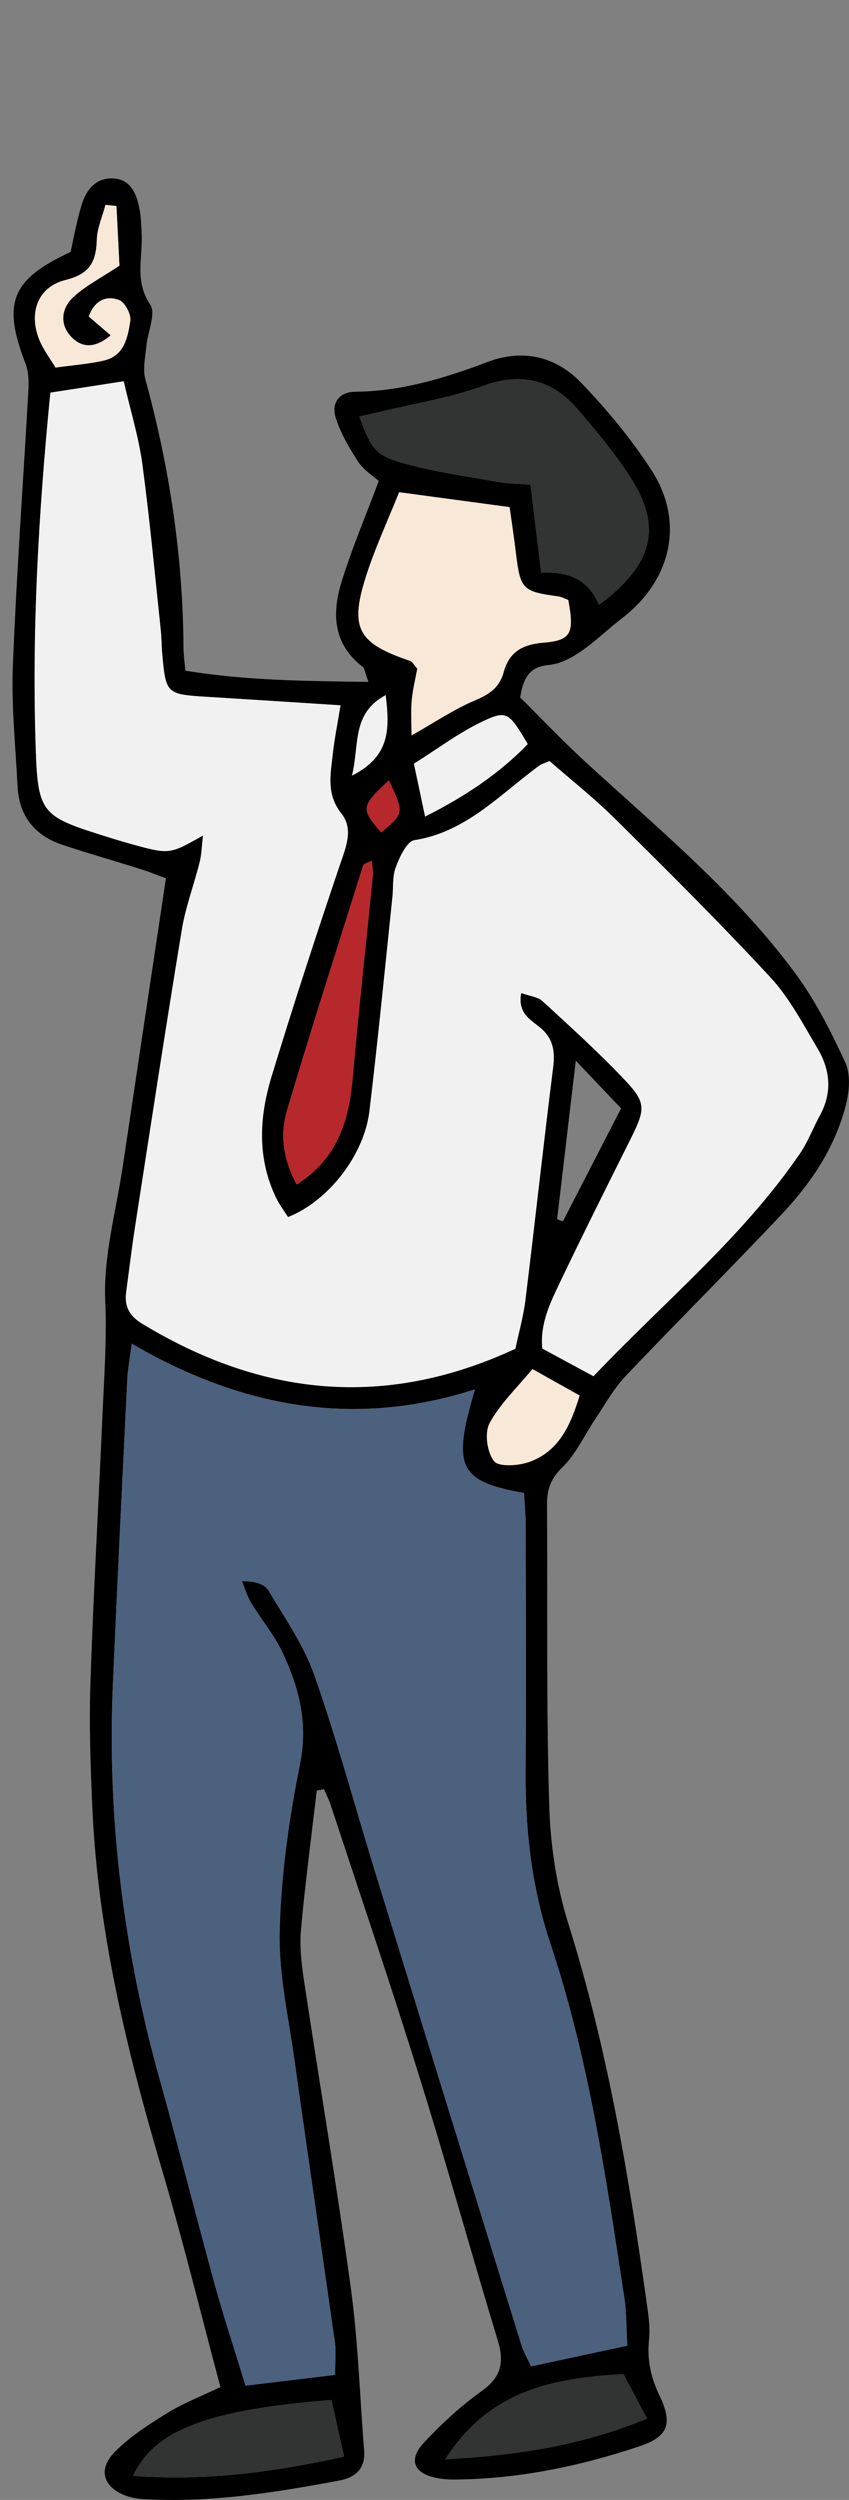 <?xml version="1.0" encoding="utf-8"?>
<!-- Generator: Adobe Illustrator 16.0.0, SVG Export Plug-In . SVG Version: 6.00 Build 0)  -->
<!DOCTYPE svg PUBLIC "-//W3C//DTD SVG 1.1//EN" "http://www.w3.org/Graphics/SVG/1.1/DTD/svg11.dtd">
<svg version="1.1" id="レイヤー_1" xmlns="http://www.w3.org/2000/svg" xmlns:xlink="http://www.w3.org/1999/xlink" x="0px"
	 y="0px" width="50.482px" height="148.535px" viewBox="0 0 50.482 148.535" enable-background="new 0 0 50.482 148.535"
	 xml:space="preserve">
<rect x="0" y="0" width="50.482" height="148.535" fill="#808080" stroke="none"/>
<g>
	<path d="M18.834,106.388c-0.321,2.756-0.69,5.507-0.939,8.272c-0.086,0.987,0.029,2.008,0.177,2.99
		c0.92,6.105,1.955,12.192,2.789,18.307c0.437,3.192,0.532,6.427,0.791,9.643c0.086,1.064-0.513,1.596-1.438,1.773
		c-3.872,0.729-7.758,1.347-11.727,1.112c-0.302-0.019-0.618-0.072-0.906-0.167c-1.423-0.479-1.807-1.572-0.757-2.636
		c0.906-0.915,2.037-1.639,3.144-2.324c0.973-0.594,2.056-1.011,3.139-1.529c-1.174-4.395-2.233-8.727-3.499-13.001
		c-2.061-6.978-3.776-14.013-4.112-21.312c-0.115-2.54-0.202-5.094-0.115-7.634c0.177-5.325,0.489-10.644,0.719-15.963
		c0.101-2.205,0.254-4.39,0.158-6.628c-0.12-2.649,0.647-5.338,1.045-8.01c0.843-5.638,1.687-11.271,2.564-17.097
		c-0.456-0.166-1.006-0.388-1.567-0.565c-1.543-0.489-3.11-0.925-4.644-1.445c-1.625-0.554-2.526-1.723-2.612-3.458
		c-0.12-2.389-0.374-4.785-0.278-7.167c0.216-5.475,0.618-10.943,0.925-16.417c0.029-0.508,0-1.063-0.173-1.528
		c-1.395-3.595-0.853-5.001,2.679-6.633c0.201-0.901,0.374-1.884,0.666-2.828c0.264-0.853,0.815-1.558,1.797-1.545
		c1.035,0.014,1.428,0.812,1.61,1.689c0.11,0.522,0.129,1.069,0.153,1.605c0.072,1.407-0.44,2.813,0.513,4.215
		c0.35,0.518-0.153,1.603-0.23,2.435c-0.063,0.664-0.23,1.38-0.063,1.993c1.438,5.238,2.243,10.563,2.267,16.002
		c0.005,0.374,0.063,0.755,0.11,1.311c3.575,0.589,7.117,0.616,10.889,0.668c-0.201-0.535-0.216-0.8-0.354-0.906
		c-1.759-1.352-1.821-3.168-1.246-5.032c0.608-1.984,1.428-3.903,2.214-6c-0.35-0.312-0.896-0.647-1.218-1.133
		c-0.531-0.817-1.049-1.694-1.342-2.617c-0.269-0.858,0.173-1.545,1.175-1.553c2.755-0.026,5.319-0.808,7.858-1.771
		c2.094-0.791,4.049-0.326,5.549,1.227c1.539,1.601,2.986,3.343,4.193,5.207c1.984,3.06,1.188,6.525-1.734,8.78
		c-0.844,0.646-1.605,1.399-2.478,1.996c-0.557,0.379-1.223,0.733-1.869,0.791c-1.05,0.096-1.524,0.606-1.726,1.936
		c1.175,1.157,2.473,2.533,3.863,3.813c4.38,4.016,8.995,7.814,12.54,12.64c1.174,1.599,2.085,3.413,2.919,5.217
		c0.321,0.681,0.259,1.661,0.071,2.43c-0.618,2.535-2.031,4.677-3.79,6.549c-3.071,3.264-6.249,6.418-9.33,9.667
		c-0.724,0.757-1.236,1.706-1.826,2.583c-0.637,0.949-1.131,2.051-1.931,2.833c-0.695,0.671-0.926,1.313-0.921,2.214
		c0.039,5.947-0.048,11.895,0.13,17.842c0.067,2.363,0.427,4.792,1.131,7.045c2.349,7.476,3.633,15.149,4.711,22.874
		c0.086,0.609,0.158,1.241,0.096,1.845c-0.124,1.188,0.091,2.243,0.618,3.335c0.815,1.687,0.513,2.454-1.202,3.024
		c-3.6,1.203-7.3,1.96-11.122,1.97c-0.308,0-0.618-0.034-0.926-0.091c-1.347-0.269-1.706-1.079-0.762-2.09
		c1.045-1.126,2.2-2.185,3.444-3.077c1.146-0.819,1.352-1.687,0.964-2.971c-1.591-5.243-3.052-10.524-4.687-15.752
		c-1.672-5.377-3.483-10.711-5.247-16.064c-0.105-0.331-0.269-0.647-0.407-0.973C19.122,106.331,18.978,106.359,18.834,106.388z
		 M35.29,81.769c4.17-4.399,8.852-8.227,12.282-13.242c0.474-0.695,0.771-1.51,1.179-2.252c0.742-1.354,0.618-2.698-0.13-3.963
		c-0.867-1.457-1.672-3.007-2.808-4.237c-2.985-3.225-6.109-6.323-9.234-9.417c-1.251-1.241-2.646-2.338-3.905-3.443
		c-0.336,0.146-0.484,0.187-0.6,0.271c-2.339,1.701-4.331,3.946-7.437,4.435c-0.445,0.07-0.872,0.997-1.103,1.605
		c-0.211,0.556-0.134,1.22-0.206,1.831c-0.44,4.224-0.857,8.446-1.36,12.659c-0.312,2.624-2.459,5.36-4.841,6.297
		c-0.23-0.364-0.508-0.728-0.704-1.131c-1.146-2.363-1.012-4.816-0.273-7.229c1.28-4.203,2.646-8.384,4.055-12.549
		c0.359-1.059,0.834-2.135,0.091-3.074c-0.906-1.141-0.638-2.324-0.508-3.532c0.096-0.898,0.282-1.788,0.46-2.892
		c-2.809-0.18-5.411-0.348-8.008-0.508c-2.334-0.144-2.387-0.192-2.593-2.557c-0.043-0.463-0.038-0.928-0.086-1.388
		c-0.35-3.3-0.657-6.602-1.098-9.884c-0.211-1.579-0.695-3.125-1.107-4.917c-1.601,0.249-2.986,0.465-4.361,0.676
		c-0.719,7.315-1.112,14.324-0.862,21.357c0.125,3.529,0.421,3.832,3.752,4.883c0.661,0.213,1.327,0.417,1.998,0.602
		c2.195,0.602,2.195,0.597,4.189-0.527c-0.077,0.642-0.082,1.131-0.202,1.591c-0.335,1.344-0.838,2.657-1.059,4.016
		C9.844,61.11,8.947,66.983,8.037,72.854c-0.202,1.296-0.355,2.6-0.532,3.899c-0.115,0.852,0.177,1.432,0.958,1.901
		c7.098,4.299,14.425,5.089,22.183,1.481c0.196-0.93,0.47-1.893,0.594-2.875c0.565-4.595,1.064-9.198,1.644-13.789
		c0.13-1.001,0.024-1.783-0.814-2.456c-0.541-0.431-1.304-0.846-1.078-2.013c0.513,0.184,0.987,0.225,1.266,0.481
		c1.648,1.512,3.316,3.021,4.854,4.642c1.317,1.38,1.274,1.756,0.412,3.496c-1.414,2.832-2.837,5.66-4.198,8.514
		c-0.59,1.23-1.217,2.476-1.083,3.986C33.229,80.658,34.169,81.166,35.29,81.769z M7.831,79.833
		c-0.12,0.944-0.235,1.534-0.264,2.128c-0.297,6.01-0.59,12.02-0.853,18.029c-0.355,8.008,0.627,15.858,2.784,23.574
		c1.141,4.083,2.176,8.195,3.302,12.288c0.532,1.912,1.16,3.8,1.797,5.895c1.898-0.23,3.609-0.436,5.329-0.642
		c0-0.858,0.063-1.399-0.01-1.917c-0.791-5.573-1.615-11.142-2.396-16.716c-0.359-2.588-0.958-5.2-0.891-7.783
		c0.091-3.302,0.551-6.623,1.208-9.863c0.494-2.454-0.058-4.582-1.059-6.681c-0.494-1.03-1.251-1.932-1.85-2.918
		c-0.235-0.393-0.364-0.849-0.542-1.28c0.762-0.005,1.342,0.163,1.567,0.542c0.982,1.644,2.108,3.254,2.736,5.042
		c1.332,3.776,2.372,7.654,3.551,11.483c2.909,9.431,5.827,18.858,8.75,28.28c0.13,0.422,0.354,0.805,0.585,1.309
		c1.945-0.422,3.796-0.815,5.727-1.232c-0.067-1.131-0.043-1.979-0.173-2.808c-1.078-7.088-2.108-14.195-4.385-21.034
		c-1.116-3.331-1.515-6.752-1.49-10.255c0.038-4.865,0.01-9.729,0.005-14.588c0-0.676-0.067-1.342-0.101-1.979
		c-3.881-0.686-4.298-1.539-2.914-6.159C21.034,84.87,14.325,83.614,7.831,79.833z M33.79,35.648
		c-0.187-0.067-0.393-0.185-0.608-0.216c-2.1-0.28-2.243-0.426-2.497-2.504c-0.115-0.968-0.264-1.931-0.384-2.799
		c-2.28-0.307-4.316-0.583-6.568-0.884c-0.681,1.701-1.462,3.374-2.009,5.118c-0.935,2.996-0.397,3.877,2.665,4.903
		c0.124,0.043,0.206,0.216,0.422,0.46c-0.101,0.563-0.269,1.227-0.331,1.9c-0.058,0.637-0.01,1.284-0.01,2.07
		c1.386-0.781,2.53-1.56,3.78-2.087c0.858-0.359,1.457-0.771,1.701-1.677c0.326-1.188,1.098-1.646,2.367-1.747
		C33.981,38.052,34.154,37.608,33.79,35.648z M35.616,35.943c3.264-2.432,3.781-4.656,1.816-7.663
		c-0.921-1.414-2.013-2.724-3.12-4.001c-1.524-1.756-3.345-2.168-5.617-1.342c-1.93,0.702-4.005,1.025-6.008,1.512
		c-0.437,0.105-0.872,0.196-1.318,0.297c0.633,1.737,0.872,2.255,2.349,2.698c1.893,0.57,3.877,0.827,5.831,1.181
		c0.651,0.118,1.317,0.12,1.993,0.175c0.226,1.879,0.427,3.532,0.638,5.233C33.819,33.949,34.974,34.421,35.616,35.943z
		 M17.641,70.381c2.497-1.591,3.12-3.882,3.341-6.432c0.35-3.994,0.8-7.979,1.193-11.966c0.023-0.259-0.043-0.525-0.072-0.853
		c-0.273,0.146-0.475,0.187-0.508,0.285c-1.524,4.847-3.082,9.686-4.529,14.557C16.639,67.396,16.826,68.869,17.641,70.381z
		 M19.711,142.595c-7.366,0.584-10.529,1.788-11.794,4.509c4.241,0.316,8.305-0.201,12.542-1.145
		C20.186,144.732,19.956,143.707,19.711,142.595z M37.068,141.061c-4.188,0.23-7.979,0.958-10.591,5.065
		c4.265-0.244,8.108-0.819,11.995-2.425C37.911,142.643,37.49,141.847,37.068,141.061z M6.925,12.237
		c-0.215-0.021-0.431-0.043-0.656-0.064c-0.173,0.685-0.489,1.366-0.513,2.053c-0.034,1.311-0.408,2.051-1.855,2.408
		c-1.634,0.403-2.195,1.903-1.591,3.487c0.235,0.616,0.661,1.162,0.992,1.72c1.098-0.156,2.027-0.216,2.914-0.429
		c1.184-0.29,1.385-1.388,1.534-2.351c0.057-0.386-0.326-1.109-0.671-1.237c-0.8-0.299-1.48,0.07-1.802,0.982
		c0.407,0.353,0.819,0.702,1.304,1.117c-0.93,0.784-1.726,0.771-2.382,0.048c-0.676-0.745-0.518-1.68,0.134-2.293
		c0.752-0.705,1.71-1.188,2.77-1.893C7.05,14.698,6.987,13.469,6.925,12.237z M31.38,44.21c-1.107-1.869-1.236-2.032-2.665-1.354
		c-1.427,0.673-2.702,1.644-4.105,2.519c0.244,1.131,0.436,2.056,0.666,3.142C27.724,47.282,29.707,45.94,31.38,44.21z
		 M31.657,81.343c-0.905,1.102-1.917,2.056-2.549,3.221c-0.308,0.57-0.149,1.715,0.263,2.248c0.273,0.354,1.424,0.283,2.065,0.062
		c1.76-0.608,2.474-2.132,3.029-3.958C33.594,82.426,32.755,81.956,31.657,81.343z M36.929,65.857
		c-0.843-0.889-1.591-1.68-2.693-2.837c-0.412,3.511-0.762,6.468-1.111,9.424c0.115,0.041,0.229,0.082,0.35,0.12
		C34.576,70.424,35.679,68.285,36.929,65.857z M20.929,46.084c2.291-1.158,2.242-2.799,2.003-4.783
		C20.895,42.401,21.389,44.215,20.929,46.084z M23.128,46.367c-1.668,1.536-1.691,1.687-0.465,3.093
		C24.034,48.319,24.034,48.319,23.128,46.367z"/>
	<path fill="#F1F1F1" d="M35.29,81.769c-1.121-0.604-2.061-1.111-3.048-1.648c-0.134-1.51,0.493-2.755,1.083-3.986
		c1.361-2.854,2.784-5.682,4.198-8.514c0.862-1.74,0.905-2.116-0.412-3.496c-1.538-1.62-3.206-3.129-4.854-4.642
		c-0.278-0.256-0.753-0.297-1.266-0.481c-0.226,1.167,0.537,1.582,1.078,2.013c0.839,0.673,0.944,1.455,0.814,2.456
		c-0.579,4.591-1.078,9.194-1.644,13.789c-0.124,0.982-0.397,1.946-0.594,2.875c-7.758,3.608-15.085,2.818-22.183-1.481
		c-0.781-0.47-1.074-1.05-0.958-1.901c0.177-1.299,0.331-2.603,0.532-3.899c0.91-5.871,1.807-11.744,2.774-17.604
		c0.221-1.359,0.724-2.672,1.059-4.016c0.12-0.46,0.125-0.949,0.202-1.591c-1.994,1.124-1.994,1.129-4.189,0.527
		c-0.671-0.185-1.337-0.388-1.998-0.602c-3.331-1.052-3.628-1.354-3.752-4.883c-0.25-7.033,0.144-14.042,0.862-21.357
		c1.375-0.211,2.761-0.427,4.361-0.676c0.412,1.792,0.896,3.338,1.107,4.917c0.441,3.283,0.748,6.584,1.098,9.884
		c0.048,0.46,0.043,0.925,0.086,1.388c0.206,2.365,0.259,2.413,2.593,2.557c2.598,0.16,5.2,0.328,8.008,0.508
		c-0.178,1.104-0.364,1.994-0.46,2.892c-0.13,1.208-0.398,2.392,0.508,3.532c0.743,0.939,0.269,2.015-0.091,3.074
		c-1.409,4.165-2.775,8.346-4.055,12.549c-0.738,2.413-0.872,4.867,0.273,7.229c0.196,0.403,0.474,0.767,0.704,1.131
		c2.382-0.937,4.529-3.673,4.841-6.297c0.503-4.213,0.92-8.435,1.36-12.659c0.072-0.611-0.005-1.275,0.206-1.831
		c0.23-0.608,0.657-1.536,1.103-1.605c3.105-0.489,5.098-2.734,7.437-4.435c0.115-0.084,0.264-0.125,0.6-0.271
		c1.26,1.105,2.654,2.202,3.905,3.443c3.125,3.094,6.249,6.192,9.234,9.417c1.136,1.229,1.94,2.78,2.808,4.237
		c0.748,1.265,0.872,2.609,0.13,3.963c-0.407,0.743-0.705,1.557-1.179,2.252C44.142,73.542,39.46,77.37,35.29,81.769z"/>
	<path fill="#4C617E" d="M7.831,79.833c6.494,3.781,13.203,5.037,20.414,2.712c-1.384,4.62-0.967,5.473,2.914,6.159
		c0.033,0.637,0.101,1.303,0.101,1.979c0.005,4.859,0.033,9.724-0.005,14.588c-0.024,3.503,0.374,6.925,1.49,10.255
		c2.276,6.839,3.307,13.946,4.385,21.034c0.13,0.829,0.105,1.677,0.173,2.808c-1.931,0.417-3.781,0.81-5.727,1.232
		c-0.23-0.503-0.455-0.887-0.585-1.309c-2.923-9.422-5.841-18.849-8.75-28.28c-1.179-3.829-2.219-7.707-3.551-11.483
		c-0.628-1.788-1.754-3.397-2.736-5.042c-0.226-0.378-0.805-0.546-1.567-0.542c0.177,0.431,0.307,0.887,0.542,1.28
		c0.599,0.987,1.356,1.888,1.85,2.918c1.001,2.099,1.553,4.227,1.059,6.681c-0.657,3.24-1.117,6.561-1.208,9.863
		c-0.067,2.583,0.532,5.195,0.891,7.783c0.781,5.574,1.605,11.143,2.396,16.716c0.072,0.518,0.01,1.059,0.01,1.917
		c-1.72,0.206-3.431,0.412-5.329,0.642c-0.637-2.094-1.265-3.982-1.797-5.895c-1.126-4.093-2.162-8.205-3.302-12.288
		c-2.157-7.716-3.139-15.566-2.784-23.574c0.263-6.01,0.556-12.02,0.853-18.029C7.596,81.367,7.711,80.777,7.831,79.833z"/>
	<path fill="#F7E8D7" d="M33.79,35.648c0.364,1.96,0.191,2.403-1.472,2.538c-1.27,0.101-2.041,0.558-2.367,1.747
		c-0.244,0.906-0.843,1.318-1.701,1.677c-1.25,0.527-2.395,1.306-3.78,2.087c0-0.786-0.048-1.433,0.01-2.07
		c0.063-0.673,0.23-1.337,0.331-1.9c-0.216-0.244-0.298-0.417-0.422-0.46c-3.063-1.025-3.6-1.907-2.665-4.903
		c0.547-1.744,1.328-3.417,2.009-5.118c2.252,0.302,4.288,0.578,6.568,0.884c0.12,0.868,0.269,1.831,0.384,2.799
		c0.254,2.078,0.397,2.224,2.497,2.504C33.397,35.464,33.604,35.581,33.79,35.648z"/>
	<path fill="#323333" d="M35.616,35.943c-0.643-1.521-1.797-1.994-3.437-1.91c-0.211-1.701-0.412-3.354-0.638-5.233
		c-0.676-0.055-1.342-0.057-1.993-0.175c-1.954-0.354-3.938-0.611-5.831-1.181c-1.477-0.443-1.716-0.961-2.349-2.698
		c0.446-0.101,0.882-0.192,1.318-0.297c2.003-0.487,4.078-0.81,6.008-1.512c2.272-0.827,4.093-0.415,5.617,1.342
		c1.107,1.277,2.199,2.588,3.12,4.001C39.397,31.287,38.88,33.511,35.616,35.943z"/>
	<path fill="#B7282C" d="M17.641,70.381c-0.814-1.512-1.001-2.986-0.575-4.409c1.447-4.871,3.004-9.709,4.529-14.557
		c0.033-0.099,0.234-0.139,0.508-0.285c0.029,0.328,0.096,0.594,0.072,0.853c-0.394,3.987-0.844,7.972-1.193,11.966
		C20.761,66.5,20.138,68.79,17.641,70.381z"/>
	<path fill="#323333" d="M19.711,142.595c0.245,1.112,0.475,2.137,0.748,3.364c-4.237,0.944-8.301,1.461-12.542,1.145
		C9.182,144.382,12.345,143.179,19.711,142.595z"/>
	<path fill="#323333" d="M37.068,141.061c0.422,0.786,0.843,1.582,1.404,2.641c-3.887,1.605-7.73,2.181-11.995,2.425
		C29.089,142.02,32.88,141.291,37.068,141.061z"/>
	<path fill="#F7E8D7" d="M6.925,12.237c0.063,1.232,0.125,2.461,0.178,3.549c-1.06,0.705-2.018,1.188-2.77,1.893
		c-0.652,0.613-0.81,1.548-0.134,2.293c0.656,0.724,1.452,0.736,2.382-0.048c-0.484-0.415-0.896-0.764-1.304-1.117
		c0.321-0.913,1.001-1.282,1.802-0.982c0.345,0.127,0.729,0.851,0.671,1.237c-0.149,0.963-0.35,2.061-1.534,2.351
		c-0.887,0.213-1.816,0.273-2.914,0.429c-0.331-0.558-0.757-1.104-0.992-1.72c-0.604-1.584-0.043-3.084,1.591-3.487
		c1.447-0.357,1.821-1.097,1.855-2.408c0.024-0.688,0.34-1.368,0.513-2.053C6.494,12.194,6.709,12.216,6.925,12.237z"/>
	<path fill="#F1F1F1" d="M31.38,44.21c-1.673,1.73-3.656,3.072-6.104,4.306c-0.23-1.085-0.422-2.011-0.666-3.142
		c1.403-0.875,2.679-1.845,4.105-2.519C30.144,42.178,30.272,42.341,31.38,44.21z"/>
	<path fill="#F7E8D7" d="M31.657,81.343c1.098,0.613,1.937,1.083,2.809,1.572c-0.556,1.826-1.27,3.35-3.029,3.958
		c-0.642,0.221-1.792,0.292-2.065-0.062c-0.412-0.532-0.57-1.678-0.263-2.248C29.74,83.399,30.752,82.445,31.657,81.343z"/>
	<path fill="#F1F1F1" d="M20.929,46.084c0.46-1.869-0.034-3.683,2.003-4.783C23.171,43.285,23.22,44.926,20.929,46.084z"/>
	<path fill="#B7282C" d="M23.128,46.367c0.906,1.953,0.906,1.953-0.465,3.093C21.437,48.053,21.46,47.902,23.128,46.367z"/>
</g>
</svg>
